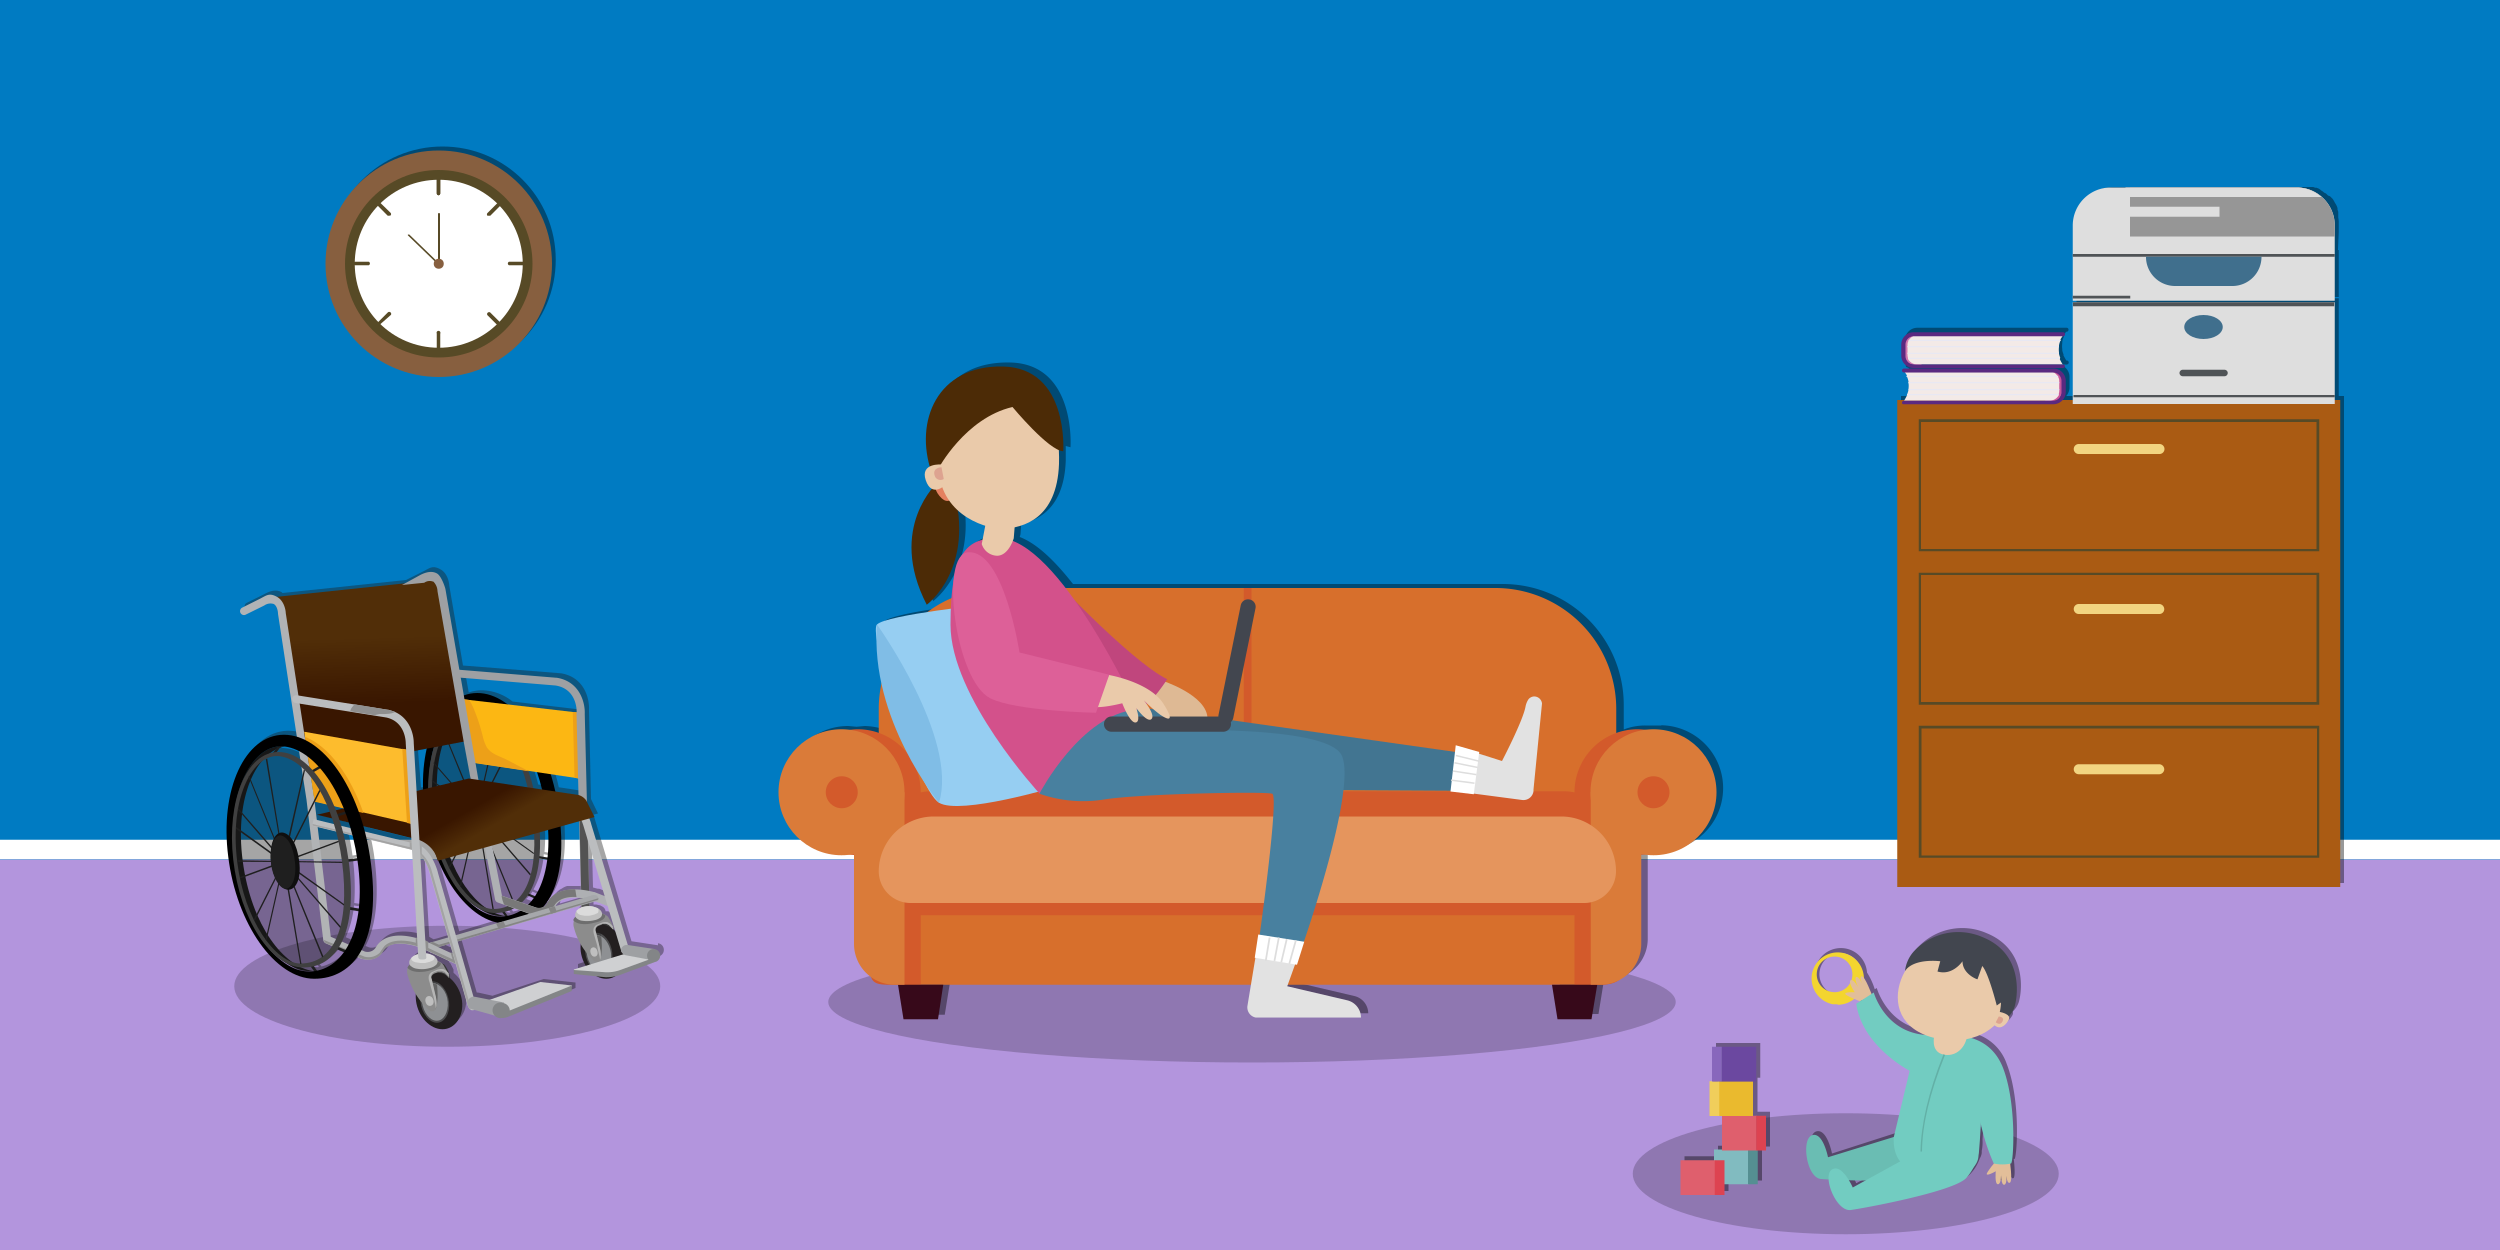 <svg xmlns="http://www.w3.org/2000/svg" xmlns:xlink="http://www.w3.org/1999/xlink" viewBox="0 0 1000 500"><defs><linearGradient id="a" x1="-47.31" x2="-48.06" y1="252.94" y2="279.51" gradientTransform="matrix(-1 0 0 1 100.98 2)" gradientUnits="userSpaceOnUse"><stop offset="0" stop-color="#512e08"/><stop offset="1" stop-color="#391600"/></linearGradient><linearGradient id="c" x1="-86.92" x2="-81.83" y1="333.69" y2="324.82" xlink:href="#a"/><clipPath id="b"><path fill="none" d="M173.3 325.3c2.7 21.9 14.5 38.3 23.9 38.3 12.5 0 18.9-13.6 15.6-38.6-2.8-21.9-12.8-38.3-23.4-39.7s-19.1 15.2-16.1 40z"/></clipPath><clipPath id="d"><path fill="none" d="M95 345c2.8 23.1 15.3 40.6 25.3 40.6 13.1 0 20-14.4 16.6-40.9-3-23.1-13.6-40.5-24.8-42S91.7 318.6 95 345z"/></clipPath></defs><title>Reasonable Accommodation Maternity Leave</title><path fill="#007bc2" d="M0 0h1000v500H0z"/><path fill="#b395dd" d="M0 343.8h1000v156.3H0z"/><path fill="#fff" d="M0 335.9h1000v7.8H0z"/><circle cx="177" cy="103.9" r="45.3" opacity=".4" style="isolation:isolate"/><path d="M664.5 290.2h-6.4a23.4 23.4 0 00-8.6 1.6V282a48.38 48.38 0 00-48.4-48.4H429.2c-6.9-8.8-14.2-16.1-21.3-18.8l.3-1.1.3-4.2c7.8-1.6 17.2-7.2 17.8-25.3v-5.8l1.9.5s2.3-33.3-24.1-33.9-35 20.5-29.4 40.2c-1.6.8-2.7 2.3-1.7 5.5a5.15 5.15 0 002.3 3.4c-4.8 6.1-14.4 22.3-2 46.3 0 0 15.9-11.6 12.5-37.5a29.44 29.44 0 0010.9 6.1l-1.1 5.5a12.52 12.52 0 00-8.1 6.1c-1.7 1.7-2.8 5.2-3.3 9.7a64.77 64.77 0 00-.9 7.7 52.02 52.02 0 00-9.7 5.6c-9.4 1.4-18.3 3.3-20 5s-.6 2.5-.2 5.5a87.15 87.15 0 002 18.4 45.84 45.84 0 00-.9 9.8v9.7a28.41 28.41 0 00-8.6-1.6l-3.3.3-3.3-.3a25.15 25.15 0 00-.1 50.3l3.3-.3h1.7v35.5a16.4 16.4 0 006.9 13.3c.9 3.4 4.7 3.1 9.4 3.1h1.6l2.2 13.6h13.6l2.2-13.6h123.1l-1.4 8.4a4.06 4.06 0 003.4 4.6 1.63 1.63 0 00.7 0h41.4a7.16 7.16 0 00-5.6-6.9l-23.9-5.6.3-.8h105.5l2.2 13.6h13.6l2.2-13.6h1.6a11.59 11.59 0 007-1.9 16.44 16.44 0 008.9-14.7v-35h5a25.15 25.15 0 000-50.3h.4z" opacity=".4" style="isolation:isolate"/><path fill="#1f1f1f" d="M263.1 378.1l-10.5-1.6-14.5-48.3a15.54 15.54 0 00-.8-2.3l1.9-.5-2.8-5.8-.8-35.8c.2-4.4-1.9-13-11.3-14.5h-.2l-38.9-3.1-5.5-32c0-.8-.5-4.7-3.4-6.4-3-1.7-4.1-.8-6.7.6l-7.2 3.6-49.4 5.2-.3-.3c-1.9-1.1-4.1-.8-6.7.6l-7.2 3.6a1.57 1.57 0 101.4 2.8l7.3-3.6a4.28 4.28 0 013.8-.6c1.4.8 1.7 3.1 1.7 3.9l7.7 49.5a18.9 18.9 0 00-5.3-.8c-15.6 0-25.6 21.9-22.3 48.8s18.8 48.8 34.4 48.8a20.18 20.18 0 0017.3-8.9l1.7.8h.3l2 .3h1.7a6.44 6.44 0 003.8-2.2l.5-.6a5.8 5.8 0 011.6-1.9 7.89 7.89 0 013.3-1.3h3.6l3.3.5h.5l1.6.5h.2v3.1l-.9.3-.9.5-.8.6a3.05 3.05 0 00-.8 1.6 1.49 1.49 0 00.2.9h-.3l-.3.5h-.2v.5a7.58 7.58 0 000 3 24.77 24.77 0 003.1 7.5 12.19 12.19 0 000 2.7c.8 6.4 5.6 11.4 10.6 11.4s8.6-5.2 7.8-11.4a13.9 13.9 0 00-5-9.2v-1.3l-.8-1.6-.6-1.1h-.3v-.3l-.6-.8-.5-.5-.9-.5h-.9v-.2a2.26 2.26 0 00-1.3-1.7H172v-1.4l12 5.6 4.8 16.7h.3a1.76 1.76 0 00.8.9h.6l11.1 3.1h1.4l1.3-.3 25.9-10.5V393l-12.7-1.4-20.5 6.7-5.8-1.3h-.5l-6.4-22.2 49.7-14.5v1.1h-.3l-.7.6-.8.6a1.97 1.97 0 00-.6 1.4 1.49 1.49 0 00.2.9h-.3l-.3.5h-.2v.3a6.6 6.6 0 000 2.8 23.91 23.91 0 003 7.2 12.19 12.19 0 000 2.7 15.65 15.65 0 002 5.6l-4.8 1.6v1.7l9.2.9a7.65 7.65 0 003.9 1.1 6.63 6.63 0 003.6-1.1l2.8-.9 13-4.8a2.69 2.69 0 001.7-3.4 2.58 2.58 0 00-2.2-1.8v.8zm-90.6-2.9l-.8-.5-2-34.5a17.94 17.94 0 012.7 4.4l.8 2.2.3.9v.3l7.5 25.5-6.3 1.9-1.3.3-.9-.5zm-4.4-1.8h-.5c-4.4-1.1-12.5-2-15.9 4.2a3.86 3.86 0 01-4.2 1.3l-1.3-.5c4.2-8 5.8-20 3.3-37.2-.4-2.5-.9-4.9-1.4-7.3l18.3 4.4 2 35.5h-.3v-.4zm64.9-63.7v6.6h-.3l-9.2-1.4a49.93 49.93 0 00-1.9-6.9zm14.7 61.4l-1.1-.9v-1.3l-.6-1.6-.6-.9h-.2v-.3l-.6-.8-.5-.3-.8-.5h-1.1v-.2a2.49 2.49 0 00-1.1-1.6l-1.1-.6h-.2l-1.3-.3h-1.1v-1.6l2.2-.6 5.2 2zm-64 1.4l-7.2-25c-.2-.9-2.2-7.8-6.7-10.8h-.2l-.6-.3v-2a11.82 11.82 0 017.2 8.3h.3c5.8 13.6 14.7 23.3 24.2 24.8h-.2zm-39.2-29.7a79.74 79.74 0 01.5 18.9l-3.3-.5a90.38 90.38 0 00-.6-18zm-8.6-20.3l-.8-1.9 3.8.9zm1.4 4.1l3.8.9.6 2-3.8-.9zm29 8.9h-.9l-17.8-4.4-.6-2 19.2 4.7zm-24.7 26.7l3.3.5A39.17 39.17 0 01141 376l-2.7-1.1a40.4 40.4 0 003.3-12.7zm2.8-20.5l-3.4.5a94.31 94.31 0 00-2-10.6l3.8.9c.5 3 1.1 6.1 1.6 9.2zm87.6 12.7h-5.2l-.8.3-.6.3-.8.5-.6.3-.8.6-.5.5-.8.8-.3.5-.9 1.6h-.5a2.59 2.59 0 01-1.4 1.1h-.3c5.5-6.1 8.4-16.6 7.2-32.3l7.7-2.2.6 27.5zM203.6 365a12.26 12.26 0 01-4.1-1.3h.3l3.3-.3 1.1 1.6h-.6zm9.4-4.5l-2.5-.9a18.1 18.1 0 002.5-3l2.3 1.1a31.97 31.97 0 01-2.5 2.7zm-7.7 4.2l-1.1-1.6 3.3-1.3 2.7.9a14.41 14.41 0 01-5 1.9h.1zm10.6-7.8l-2.5-1.1a32.9 32.9 0 004.1-14.1l3.1.5a35.54 35.54 0 01-4.8 14.5zm5-15.6l-3.1-.5a70.66 70.66 0 00.2-9.2l3.3-.9a61.66 61.66 0 01-.6 10.5zm-5.6-27.5c-.6-2.3-1.3-4.7-2-6.9l3.4.5c.7 2.2 1.4 4.5 2 6.9zm8.9 46.5l.3-.3.6-.6.5-.3.6-.5h.5l.6-.3h7.2l-10.6 3.1zm-53.1-45.9l-2.7.6-1.3-16.1 5-.9a68.23 68.23 0 00-1.4 16.3zM110 299.8l2-1.3-.8.9zm-12.8 16.3l.3-1.1zm84.8 60l1.1 4.1-1.3-.6-4.5-2zm62.1-18.9l-4.4-1.7h-.6l-1.9-.5-.5-20.3zm-19.7-84.5c8.8 1.4 8.6 10.5 8.4 11.3v-.3h-1.7l-26.1-3.1a20.12 20.12 0 00-12.2-4.5 15.95 15.95 0 00-5.3.9l-1.3-7.2zm-53-41.6a4.1 4.1 0 013.4-.5h.2l-6.4.6zm-49.5 71.2a15.96 15.96 0 00-8.9-3.1h-.8l1.3-1.7 2.2-.5a15.5 15.5 0 015.6 1.9zm-11-4.8l-2.2.8zm-6.4 3.9a25.4 25.4 0 00-3.6 4.5 23.46 23.46 0 013.6-4.7zm-6.7 11.1a35.38 35.38 0 012.3-5.3 49.87 49.87 0 00-2.3 5.3zm27.4 74.5zm1.7-.1a13.9 13.9 0 01-4.5-1.4h.5l3.4-.3 1.3 1.6zm1.7-.3l-1.3-1.7a16.38 16.38 0 009.4-6.9l2.5 1.1a17.76 17.76 0 01-10.6 7.5z" opacity=".4" style="isolation:isolate"/><g opacity=".4"><path d="M807.5 400.9c1.6-5.5 2.7-21.4-13-27.7a24.28 24.28 0 00-27.5 5.9 13.55 13.55 0 00-3.4 7.7c-5 8.8-4.4 20.3 7.3 25.3-15.9-1.4-20.2-16.9-20.2-16.9l-.8.5a27.22 27.22 0 00-3.1-6.7 10.47 10.47 0 10-12.3 11h1.9a10.05 10.05 0 005.8-1.9l.8-.6 2.5 1.1-1.6.9c2.3 16.1 18.8 25.5 21.4 26.9l-6.4 26.6-26.1 8.4s-2-10.3-6.4-8.8c-4.4 1.6-2.2 17 3.6 17.5h3.1c.3 5.2 4.5 12.8 8.8 12.3 4.2-.5 40.8-7.3 46.1-12.7a17.13 17.13 0 003.9-6.3 5.84 5.84 0 00.8-2.2v-.9a17.06 17.06 0 00.3-4.5c.2-2.3.3-5.2.5-8.1a79.96 79.96 0 005.2 15.9h.5c-1.1 1.4-3.3 4.1-3.1 4.5s3.6-1.2 3.6-1.2-.5 5.2.9 5.2 1.3-3.3 1.3-4.1.2 4.2 1.2 4.1c1.1-.2.9-2.3.8-3.6.2 1.1.5 3.1 1.4 2.8s.5-5.3.2-7.7h.3c.9-.3 2.7-23-3.1-38a19.06 19.06 0 00-12.8-12.2 21.86 21.86 0 009.4-5.2c2 1.7 4.1.6 5.6-2a1.84 1.84 0 00.2-1.6 9.15 9.15 0 002.4-3.7zm-72.7-2.9a8.42 8.42 0 119.8-8.6 1 1 0 00-.8-.3c-.2 0-.2 2 .5 3.1-.6-1.1-1.7-2.3-2.5-2s.5 3.1 1.3 4.4l-.5.6c-1.1 0-3 0-3 .6s.5.5 1.3.9a8.18 8.18 0 01-6.1 1.3zm6.3 72.6h6.4l-5 2.7c-.4-.9-.8-1.8-1.3-2.7zM704.1 444.7H703v-13.6h1.1v-13.9h-17.7v13.7h-1.1v13.9h5v13.5h-3.1v4.2h-13.4v13.9H691.4v-4.2H704.8v-13.6h3.2v-13.9h-3.9z"/></g><ellipse cx="500.8" cy="400.8" opacity=".2" rx="169.5" ry="24.2" style="isolation:isolate"/><ellipse cx="178.9" cy="394.5" opacity=".2" rx="85.2" ry="24.2" style="isolation:isolate"/><g opacity=".4"><path d="M935.5 158.4v-39.1H830.6v39.1h-4.1a5.34 5.34 0 001.3-3.1v-4.7a4.97 4.97 0 00-5-4.8h3.9a.8.8 0 000-1.6h-.2l-1.1-2v-.5a7.5 7.5 0 01-.5-1.6v-.5a8.85 8.85 0 010-2.3v-.5a6.64 6.64 0 01.6-2v-.5l.9-1.6h.2a.79.79 0 00.8-.8.74.74 0 00-.8-.8H767a4.97 4.97 0 00-5 4.8v4.7a4.97 4.97 0 005 4.8h-3.9a.8.8 0 000 1.6h.2l.9 1.6v.5a7.62 7.62 0 01.6 2v.5a8.85 8.85 0 010 2.3v.5a9.83 9.83 0 01-.5 1.6v.5l-1.1 1.9h-2.8v194.8h177.2V158.4zM935.5 101.1V100H830.6v18.8h104.9v-17.7zM935.5 92.8v-4.2a9.97 9.97 0 00-.2-1.6v-2.3l-.3-.9v-.6l-.3-.8-.3-.6-.5-.8-.3-.6-.5-.8-.5-.5-.6-.6-.8-.3-.6-.6-.3-.3h-.2l-.5-.3-.6-.5-.5-.3-.6-.5-.5-.3-.8-.3h-.5l-.8-.3h-79.7A15.2 15.2 0 00830.4 90v10h104.8z"/></g><path fill="#d76f2c" d="M400 235.2h198.1a48.38 48.38 0 0148.4 48.4v62.8h-295v-62.8a48.46 48.46 0 0148.5-48.4z"/><path fill="#d76f2c" d="M361.7 346.1h274.7v47.8H361.7z"/><path fill="#d35a2b" d="M655 291.7a25.22 25.22 0 00-25.2 25.2v77h10.6c5.3 0 9.5-1.9 9.5-7.2v-45.2a25.16 25.16 0 109.6-49.4 31.37 31.37 0 00-4.5-.4zM343.1 291.7a25.22 25.22 0 0125.2 25.2v77h-10.6c-5.3 0-9.5.3-9.5-5v-47.3a25.16 25.16 0 01-9.6-49.4 22.15 22.15 0 014.5-.5z"/><path fill="#d35a2b" d="M361.7 361.1h274.7v5H361.7z"/><path fill="#d35a2b" d="M361.7 346.1h4.5v47.8h-4.5zM631.7 346.1h4.5v47.8h-4.5z"/><path fill="#37091a" d="M361.4 407.7h13.8l2.1-13.8h-18.1l2.2 13.8zM636.6 407.7H623l-2.2-13.8h18.1l-2.3 13.8z"/><path fill="#d35a2b" d="M363.8 350.9h270.5c6.7 0 12.2.9 12.2-5.8v-7.5a21.1 21.1 0 00-21.1-21.1H372.8a21.02 21.02 0 00-21.2 20.9v7.7c0 6.8 5.4 5.8 12.2 5.8z"/><circle cx="661.4" cy="316.9" r="25.2" fill="#da7b39"/><circle cx="336.6" cy="316.9" r="25.2" fill="#da7b39"/><path fill="#da7b39" d="M341.6 316.9h20.2v77H358a16.35 16.35 0 01-16.4-16.4v-60.6zM636.3 316.9h20.2v60.6a16.35 16.35 0 01-16.4 16.4h-3.8v-77z"/><path fill="#e5955d" d="M373.4 326.6h251.1a21.9 21.9 0 0121.9 21.9 12.72 12.72 0 01-12.7 12.7H364.2a12.72 12.72 0 01-12.7-12.7 22.02 22.02 0 0121.9-21.9z"/><circle cx="661.4" cy="316.9" r="6.4" fill="#d35a2b"/><circle cx="336.7" cy="316.9" r="6.4" fill="#d35a2b"/><path fill="#d35a2b" d="M497.5 235.2h3.1v85.2h-3.1z"/><path fill="#96cef2" d="M395.2 241.7s-40.6 4.2-44.4 8.1 16.3 66.2 24.8 71.3 46.9-6.4 46.9-6.4z"/><path fill="#427591" d="M451.7 282.3l130.6 18.5v15.5l-140.7-.8 10.1-33.2z"/><path fill="#48809f" d="M415.8 317.5a52.6 52.6 0 0025.8 2.3c14.2-2.3 64.5-3.3 67.3-2.3s-5.2 57.7-5.2 57.7l17.5 2.5s21.7-62 15.5-75.5c-6.3-13.4-80.5-9.8-80.5-9.8l-.8-7-6.6-5.3c.1-.1-34.1 6.2-33 37.4z"/><path fill="#deb994" d="M464.7 272.2S483 278 483 287.5h-13.9s-10.5-4.2-11.9-10.6z"/><path fill="#c0467d" d="M417.5 227.5s34.2 36.7 49.4 44.2c0 0-6.4 9.8-9.4 10.6s-20.9-7.7-20.9-7.7z"/><path fill="#d3518b" d="M399.4 215.2c-12.8 0-19.2 5.8-19.2 34.7s35.6 67.5 35.6 67.5 16.7-32 39.1-33.6c-.1.1-31.3-68.6-55.5-68.6z"/><path fill="#4c2b06" d="M375.2 192.8s-20.5 18.1-4.5 49.1c0 0 19.8-14.4 10.5-47z"/><path fill="#e48060" d="M378.3 190s-7.5 2.3-2.5 8.4 7.8-3.8 7.8-3.8z"/><path fill="#eacaaa" d="M397.5 150.3c8.9-.5 27 5.8 26.1 35.3-.8 22-14.4 25.5-22.3 25.9-5 .3-24.8-4.2-25.9-24.2s8.8-36 22.1-37z"/><path fill="#eacaaa" d="M395 205.6l-2.3 12a6.64 6.64 0 006.1 4.7c4.7 0 6.7-7 6.7-7l.8-10z"/><path fill="#4c2b06" d="M405 162.8s14.5 17.5 20.3 17.7c0 0 2.3-33.3-24.1-33.9s-35.6 22-28.6 42.3l2.7-1.4s10.8-20.3 29.7-24.7z"/><path fill="#eacaaa" d="M376.7 185.8s-8.8-.8-6.4 6.3 7.7 2 7.7 2z"/><path fill="#dda390" d="M376.6 186.9l.9 4.7a2.44 2.44 0 01-3.4-.8 6.88 6.88 0 01-.3-.8c-.8-3 2.8-3.1 2.8-3.1z"/><path fill="#42464f" d="M489.4 292.7h-44.8a3 3 0 01-3-3v-.1a3 3 0 013-3h44.8a3 3 0 013 3v.1a3.15 3.15 0 01-3 3z"/><path fill="#42464f" d="M487.4 286l8.9-43.9a2.97 2.97 0 013.5-2.3h.1a2.97 2.97 0 012.3 3.5l-8.9 43.9a2.97 2.97 0 01-3.5 2.3h-.1a3.02 3.02 0 01-2.3-3.5z"/><path fill="#eacaaa" d="M443.6 270s16.2 2.8 21.7 11.4.9 5.9-1.2 4.5a59.58 59.58 0 01-6.6-5.8s4.8 5.8 3.1 7.5-6.1-4.4-6.1-4.4 2 5.6-.3 5.8-5.3-7.7-5.3-7.7-8.8 2.3-12.2 1.3z"/><path fill="#dd6098" d="M387.3 220.9c-11.7.6-5.2 51.4 8.8 58.4 10.3 5.2 42.3 5.8 42.3 5.8l5.3-15.2-35.9-8.9c0 .1-6.2-41-20.5-40.1z"/><path fill="#e2e2e2" d="M503 407h41.4a7.16 7.16 0 00-5.6-6.9l-23.9-5.6 6.1-17-17.5-2.5-4.5 27.2a4.15 4.15 0 003.2 4.8z"/><path fill="#fff" d="M521.7 376.7l-18.4-2.9-1.4 9.3 16.9 2.8 2.9-9.2z"/><path fill="#ddd" d="M515.38 385.4l2.62-9.33.68.19-2.63 9.34zM512.18 384.8l2.18-9.25.69.16-2.19 9.24zM509.43 384.32l1.76-9.34.69.13-1.76 9.34zM505.96 384.24l1.53-9.27.7.11-1.54 9.28z"/><path fill="#e2e2e2" d="M613.4 315.8l3.4-34.4a3.13 3.13 0 00-3.4-2.8 3.09 3.09 0 00-2 1.1 7.9 7.9 0 00-1.2 3c-1.1 5.8-9.4 21.7-9.4 21.7l-17.3-5.5-1.9 17.5 27.3 3.6a4.04 4.04 0 004.5-3.6v-.6z"/><path fill="#fff" d="M582.3 298.1l-2.1 18.5 9.3 1.1 2.2-16.9-9.4-2.7z"/><path fill="#ddd" d="M582.28 302.49l.15-.58 9.32 2.29-.14.58zM581.74 305.41l.12-.59 9.3 1.88-.1.59zM581.13 308.7l.09-.59 9.39 1.45-.1.6zM580.42 312.36l.08-.6 9.32 1.22-.08.6z"/><path fill="#80bde6" d="M350.8 249.8s32.7 45.6 24.8 71.3c0 0-27.8-33.3-24.8-71.3z"/><ellipse cx="738.3" cy="469.5" opacity=".2" rx="85.2" ry="24.2" style="isolation:isolate"/><path fill="#f3d52f" d="M735 401.7h-1.9a10.53 10.53 0 01-8.3-12.2 10.47 10.47 0 1110.3 12.4zm-8.3-11.9a7.13 7.13 0 100-.1z"/><path fill="#e2be99" d="M748.9 398.3s-3-8.1-4.2-7.8c-1.3.3.5 3.7.5 3.7s-1.6-3.9-2.7-3.4.9 4.4.9 4.4-1.9-3.8-3.1-3.1c-1.3.6 1.6 4.8 1.6 4.8s-3.8-.2-3.8.6 5.9 3 5.9 3zM803.9 464.2s1.3 8.4 0 8.9-1.4-3.6-1.4-3.6.5 4.2-.8 4.4-1.3-4.4-1.3-4.4.2 4.1-1.2 4.2-.9-5.2-.9-5.2-3.3 1.9-3.6 1.2c-.3-.6 3.8-5.5 3.8-5.5z"/><path fill="#6abdb3" d="M757.5 454.8l-26.3 8.1s-2-10.3-6.4-8.8c-4.4 1.6-2.2 17 3.6 17.5s41.4 1.9 47.8-2.2a19.02 19.02 0 008.1-12.5z"/><path fill="#72ccc1" d="M764.2 426.9l-6.7 28c-.3 6.9 2.3 11.4 8 13.3l17.5 3.4s7.5-3.4 8.3-8.4 2-32 2-32z"/><path fill="#72ccc1" d="M781.3 414.4s14.5-1.6 20 13 4.1 37.7 3.1 38a16.06 16.06 0 01-6.9 0 81.06 81.06 0 01-7-32.2l-26.3-4.7s-19.2-9.7-21.7-27l7-4.5s5 18.1 24.4 17z"/><path fill="#eacaaa" d="M784.5 378.3c-21.7-6.7-39.1 30.5-10.2 37s42.9-26.9 10.2-37z"/><path fill="#42464f" d="M785 384.5s-3.9 5.9-10 4.1l1.1-4.1s-10.5-1.4-14.1 3.9a14.16 14.16 0 013.4-7.7 24.28 24.28 0 0127.5-5.9c15.8 6.3 14.5 22.2 13 27.7s-7.8 7.3-7.8 7.3a20.55 20.55 0 002.3-8.8l-1.7 1.2s-3.3-13.1-5.8-15.8l-1.9 5.3c.1.2-6-2-6-7.2z"/><path fill="#eacaaa" d="M799.5 404.7s5.5.8 3.9 3.4c-1.6 2.7-3.8 3.9-5.9 1.7z"/><path fill="#dda390" d="M799.5 406.6l-1.2 2.3s1.7 1.6 2.7-.3-1.5-2-1.5-2z"/><path fill="#eacaaa" d="M773.8 413.9s-2 7 3.9 8c5.9.9 9.1-4.5 9.1-8z"/><path fill="#72ccc1" d="M766.9 460.8L741.1 475s-4.2-9.7-8.3-7.2 1.7 17 7.5 16.2 40.8-7.3 46.1-12.7a19.9 19.9 0 005.2-13.9z"/><path fill="#62b0a6" d="M768.8 460.6h-.6c.2-10.8 3.1-23.6 9.2-38.9l.6.3c-6.1 15.2-9.1 27.8-9.2 38.6z"/><path fill="#81bbc0" d="M685.6 459.8h13.9v13.9h-13.9z"/><path fill="#558f92" d="M699.2 459.8h3.9v13.9h-3.9z"/><path fill="#df5f6d" d="M688.8 446.3h13.9v13.9h-13.9z"/><path fill="#dd4351" d="M702.5 446.3h3.9v13.9h-3.9z"/><path fill="#eaba2e" d="M687.3 432.5h13.9v13.9h-13.9z"/><path fill="#f0ce5b" d="M683.8 432.5h3.9v13.9h-3.9z"/><path fill="#6b48a0" d="M688.6 418.7h13.9v13.9h-13.9z"/><path fill="#8867bc" d="M684.8 418.7h3.9v13.9h-3.9z"/><path fill="#df5f6d" d="M672.2 464.1h13.9V478h-13.9z"/><path fill="#dd4351" d="M685.9 464.1h3.9V478h-3.9z"/><circle cx="175.5" cy="105.5" r="45.3" fill="#875f3f"/><circle cx="175.5" cy="105.5" r="37.5" fill="#574a26"/><circle cx="175.5" cy="105.5" r="33.6" fill="#fff"/><path fill="#574a26" d="M175.5 78.1a.79.79 0 01-.8-.8v-5.6a.76.76 0 111.4-.6.85.85 0 010 .7v5.6a.86.86 0 01-.6.7z"/><path fill="#574a26" d="M175.5 78.1a.79.79 0 01-.8-.8v-5.6a.76.76 0 111.4-.6.85.85 0 010 .7v5.6a.86.86 0 01-.6.7zM155.6 86.3h-.5l-3.9-3.9a.73.73 0 01.2-1.1.75.75 0 01.9 0l3.9 3.8a.78.78 0 010 1.1zM147.5 106.1h-5.6a.76.76 0 01-.4-1 .78.78 0 01.4-.4h5.6a.76.76 0 01.4 1 .78.78 0 01-.4.4zM151.7 130h-.5a.78.78 0 010-1.1l3.9-3.9a.8.8 0 011.3.9c0 .1-.1.1-.2.2l-4.1 3.6zM175.5 139.8a.79.79 0 01-.8-.8v-5.6a.76.76 0 111.4-.6.85.85 0 010 .7v5.6c0 .3-.3.7-.6.7zM199.4 130h-.5l-3.9-3.9a.73.73 0 01.2-1.1.75.75 0 01.9 0l3.9 3.9a.78.78 0 010 1.1zM209.2 106.1h-5.6a.76.76 0 01-.4-1 .78.78 0 01.4-.4h5.6a.76.76 0 01.4 1 .78.78 0 01-.4.4zM195.5 86.3h-.5a.78.78 0 010-1.1l3.9-3.9a.73.73 0 011.1.2.75.75 0 010 .9l-3.9 3.9zM175.5 105.8a.27.27 0 01-.3-.3V85.6a.4.4 0 11.8 0v19.8c0 .2-.1.3-.3.4z"/><path fill="#574a26" d="M175.5 105.8h-.3l-12-11.6a.3.3 0 010-.4h.5l12 11.6a.3.3 0 010 .4h-.2z"/><circle cx="175.5" cy="105.5" r="2" fill="#875f3f"/><path fill="#171717" d="M172.3 325c-3.6-27 7.2-44.8 18.9-43.4h.2c-10.5 1.6-19.4 18.6-15.9 43.4 3.4 24.8 15.8 40 26.6 41.4h-1.7c-11.2.2-24.9-17.6-28.1-41.4z"/><path fill="#1f1f1f" d="M200.87 364.85l.73-.53 2.22 3.09-.73.52zM210.02 357.74l.35-.82 4.6 1.98-.36.83zM214.63 343.2l.15-.89 5.33.88-.15.89zM213.77 324.37l5.75-.73.13.99-5.75.73zM209.67 307.74l4.95-1.6.3.94-4.94 1.61zM201.9 291.95l4.48-2.62.5.86-4.48 2.62zM186.52 284.47l3-4 .8.6-3 4z"/><path d="M169.8 323.3c3.1 25.5 17.7 46.1 32.5 46.1s25.9-13.6 21.1-46.1c-3.9-25.8-17.7-46.1-32.5-46.1s-24.3 20.6-21.1 46.1zm21.4-41.6c12.3 1.6 24.1 19.4 27.3 43 3.9 27.2-5.8 41.9-18.3 41.9s-24.8-17.8-28-41.6c-3.6-27 7.2-44.8 18.9-43.4z"/><path fill="#404040" d="M171.7 324.4c2.5 22.5 14.4 40.8 26.4 40.8s20.9-12 17-40.8c-3.1-22.8-14.4-40.8-26.4-40.8s-19.5 18.3-17 40.8zm17.8-39.1c10.6 1.4 20.6 17.8 23.4 39.7 3.3 25.2-3.3 38.6-15.6 38.6-9.4 0-21.3-16.4-23.9-38.3-3.1-24.8 6.1-41.4 16.1-40z"/><g clip-path="url(#b)"><path fill="#1f1f1f" d="M172.5 324.5l17.3.3-17.9-12.8.3-.4 17.3 12.3-16.7-19.2.3-.3 16.9 19.4-13.1-32.1.4-.1 12.9 31.2-6.3-37.6h.5l6.4 38.7 7.8-34.2.5.1-7.7 33.5 12.8-25.5.5.3-13.4 26.6 21.2-7.8.2.4-20.4 7.5 21.8.2v.6l-22.7-.3 23.6 16.9-.3.3-22.2-15.8 21.1 24.4-.5.3-21.5-25 14.5 35.5-.5.1-14.2-34.8 6.3 37.6-.5.2-6.4-38.6-6.7 29.5-.5-.1 6.6-28.8-11 21.6-.4-.3 11.5-22.7-16.5 6.1-.2-.4 16.1-6-17.2-.3v-.5z"/></g><path d="M186.1 325.3c.8 6.1 3.9 10.6 6.4 10.6s5.2-3.8 4.2-10.6c-.9-6.9-3.4-10.5-6.3-10.9-2.7-.5-5.1 4-4.3 10.9z"/><path fill="#1f1f1f" d="M186.1 325.6c.6 5.6 3.3 9.8 5.5 9.8s4.4-3.4 3.6-9.8-3-9.7-5.3-10.2-4.6 3.8-3.8 10.2z"/><path fill="#fcb713" d="M230.9 285l-45.7-5.3 3.9 25.3 43.9 6.6-2.1-26.6z"/><path fill="#eda018" d="M185.2 279.7l2.5.3a28.5 28.5 0 011.6 3 78.9 78.9 0 013.9 11.9 17.36 17.36 0 001.4 3.8c1.9 3.1 5.3 3.7 8.3 5.3l8.6 4.5-22.5-3.4zM230.9 285l2.1 26.6-3.2-.5-.7-26.3 1.8.2z"/><path fill="url(#a)" d="M187.3 296.3l-64.2 12.2-10.8-65.3s0-4.1-2.3-4.4l65.5-6.9z"/><path fill="#9ea0a3" d="M234.2 364.4a1.58 1.58 0 001.6-1.6l-1.9-77.2c.2-4.4-1.9-13-11.2-14.5h-.2l-40-3.3a1.56 1.56 0 00-.3 3.1l40 3.3c8.9 1.4 8.6 10.8 8.4 11.3l1.9 77.3a1.58 1.58 0 001.6 1.6z"/><path fill="#525252" d="M235.8 362.7a1.58 1.58 0 01-1.6 1.6 1.58 1.58 0 01-1.6-1.6l-.9-40.2h3.1z"/><path fill="#383838" d="M245.5 372.5a2.05 2.05 0 010 1.1v.3h-.6a14.4 14.4 0 00-4.2-2.3l-1.9-.6-.6-.5a1.48 1.48 0 010-1.3 2.36 2.36 0 01.8-.9 6 6 0 012.8-1.3 1.53 1.53 0 011.3.2 4.44 4.44 0 01.8 1.1 14.65 14.65 0 011.4 2.8z"/><path fill="#4d4d4f" d="M233.8 381.3c.5 4.7 3.4 8.4 6.7 8.4s5.3-3.8 4.8-8.4-3.4-8.4-6.7-8.4c-3.3-.1-5.3 3.7-4.8 8.4z"/><path fill="#404041" d="M240.5 374.4l-1.7-.5a3.68 3.68 0 00-2.7 1.3l-.3-1.4a4.1 4.1 0 012.8-1.3l1.7.3v1.3z"/><path fill="#231f20" d="M232.3 380.6c.8 6.1 5.3 10.9 10.2 10.9s8.1-4.8 7.5-10.9-5.3-10.9-10.2-10.9-8.2 5-7.5 10.9zm6.3-7.5c3 0 5.8 3.6 6.3 8s-1.6 8-4.5 8c-3 0-5.8-3.6-6.3-8s1.7-7.8 4.7-7.8z"/><path fill="#8e9093" d="M234.7 381.3c.5 4.1 3 7.2 5.6 7.2 2.7 0 4.5-3.3 4.1-7.2-.5-3.9-3-7.2-5.6-7.2-2.7 0-4.6 3.1-4.1 7.2z"/><path fill="#636363" d="M238.8 374.1l1.7.5a26.35 26.35 0 01.2 2.8 23.27 23.27 0 01-.3 5.3 3.5 3.5 0 01-.6 1.4l-.5.3c-.5.2-.8-.5-.9-.8a81.16 81.16 0 01-2.2-8.1 2.9 2.9 0 012.6-1.4z"/><path fill="#8c8c8c" d="M240.8 369.8l-1.3.5a2.26 2.26 0 00-1.3 1.4 2.2 2.2 0 00.2 1.4l1.4 5.8a12.1 12.1 0 01.5 4.2 2.2 2.2 0 01-.9 1.6 2.41 2.41 0 01-2.5-1.1 26.45 26.45 0 01-7.3-12.5 4.6 4.6 0 01.6-4.1 4.17 4.17 0 011.6-.9 15.35 15.35 0 019.7-.5l1.4.8a4.44 4.44 0 01.8 1.1l.8 1.4.9 2c.1.2.1.5.2.8-.2 0-.8-.8-.9-.9l-.9-.9-1.1-.5h-1.6z"/><path fill="#6e6e6e" d="M237.3 369.2c-2.3.6-5.5.8-7.5-.6l-.5-.5a2.38 2.38 0 01.6-1.1 4.17 4.17 0 011.6-.9 15.35 15.35 0 019.7-.5l.9.5c.1 2-3.2 2.8-4.8 3.1z"/><path fill="#bfbfbf" d="M237.7 368.1a12.95 12.95 0 01-4.8.2 3.86 3.86 0 01-2-.8 1.69 1.69 0 01-.8-1.7c0-1.3 1.4-2.2 2.5-2.7a9.38 9.38 0 014.4-.5c1.4.3 3.4.9 3.8 2.7a1.94 1.94 0 01-.5 1.6 5.6 5.6 0 01-2.6 1.2z"/><path fill="#dbdbdb" d="M239.1 365.2l-1.3.6-2 .5h-1.9l-1.7-.3c-.6-.2-1.7-.8-1.6-1.7a7 7 0 011.7-1.3 9.38 9.38 0 014.4-.5 10.64 10.64 0 012.5.9 1.67 1.67 0 01-.1 1.8z"/><ellipse cx="237.59" cy="380.8" fill="#bfbfbf" rx="1.4" ry="1.9" transform="rotate(-16.5 237.59 380.8)"/><path fill="#b5b5b5" d="M239.5 381.4c-.2-1.1-.5-2-.6-3.1l-1.3-4.5a5.5 5.5 0 01-.2-2.2 2.74 2.74 0 011.3-1.7l1.9-.8a4.3 4.3 0 012.5-.2l.9.5 1.1 1.1v.5c.1.2.1.5.2.8-.2 0-.8-.8-.9-.9l-.9-.9-1.1-.5h-1.6l-1.3.5a2.26 2.26 0 00-1.3 1.4 2.2 2.2 0 00.2 1.4l1.4 5.8a12.1 12.1 0 01.5 4.2 2.02 2.02 0 01-.3 1.1 10.08 10.08 0 00-.5-2.5z"/><path fill="#9ea0a3" d="M168.1 230c2.7-1.4 5-1.6 6.7-.6 1.7.9 3.3 5.6 3.4 6.4l13.4 77.5a1.58 1.58 0 01-1.2 1.9h-.4c-.8 0-1.3-.9-1.4-1.7l-3.1-16.7-10.5-60.3a5.61 5.61 0 00-1.7-3.9h-.2a3.73 3.73 0 00-3.4.5l-8.9.9z"/><path fill="#aeb0b3" d="M191.4 313.4c-.6-.2.8 1.3.8 1.3l8.6 43.6 13.9 4.8c3.1.5 4.1-1.4 4.2-1.6 4.1-8.9 18.1-4.8 18.6-4.7h.2l6.9 2.7c.8.3.5.8.2 1.6s1.7 2 1.1 2.2h-.6l-8.6-3.3c-.8-.2-12-3.3-14.8 3 0 .2-1.9 4.2-7.7 3.3h-.3l-14.8-5.3a1.63 1.63 0 01-1.1-1.3l-8.8-45.3-.3-2.3 2.5.3z"/><path fill="#787878" d="M200.6 358v.3l13.9 4.8c3.1.5 4.1-1.4 4.2-1.6 2.2-4.8 7.2-5.8 11.4-5.8.2 1.1.3 2 .5 3.1-3.4-.2-7.5.5-9.1 3.9 0 .2-1.9 4.2-7.7 3.3h-.3l-11.9-4.2-.6-1.7a15.52 15.52 0 01-.4-2.1z"/><path fill="#a6a8ab" d="M236.3 358.3a2.75 2.75 0 012.5 0 1.9 1.9 0 01.5 1.9L172 379.8l-.8-2.5z"/><path fill="#858585" d="M171.4 377.3l1.7-.5 2.5 1.1 63.8-18.6a1.42 1.42 0 01-.2.6l-65.5 19.4-2-.8z"/><path fill="#858585" d="M220.5 365.5l-1.1-2.2 2.5-.8.8 2.3-2.2.7zM199.5 371.6l-1.1-2.2 3-.8.9 1.9-2.8 1.1z"/><path fill="#bbbdbf" d="M188.9 314.8l.6-2.3 37.8 6.3h.9c5.6 2 8.1 9.8 8.3 10.9l15.2 50.2a1.4 1.4 0 01-.8 1.8c-.1 0-.2.1-.3.1h-.5c-.6 0-1.6-1.1-1.7-1.7l-15-49.7s-2.3-8-6.4-8.9l-.9-.5z"/><path fill="url(#c)" d="M231.4 318l-43.9-6.6-37.3 8.9-23.4 5.6 40.6 10a12.04 12.04 0 017.7 8.4l62.7-17.5-3.3-6.6a5.76 5.76 0 00-3.1-2.2z"/><path fill="#b1b3b5" d="M183.4 385.9a1.56 1.56 0 001.5-1.6 1.7 1.7 0 00-.9-1.4l-14.8-6.9h-.2c-.6-.2-14.2-5.5-18.9 3.3a3.86 3.86 0 01-4.2 1.3l-13.6-5.9-6.6-55.3-11.4-74.2c0-.8-.5-4.7-3.4-6.4-3-1.7-4.1-.8-6.7.6L97 243a1.57 1.57 0 101.4 2.8l7.3-3.6a4.28 4.28 0 013.8-.6c1.4.8 1.7 3.1 1.7 3.9l11.4 74.4 6.7 56.1a1.76 1.76 0 00.9 1.3l14.5 6.3h.3c5.6 1.3 7.8-2.7 7.8-2.8 3.3-6.1 14.2-2 15-1.9l14.8 6.9z"/><path fill="#8f8f8f" d="M151.9 381.1c.6-.9 1.2-1.8 1.9-2.7 4.1-3.9 12.5-1.3 12.5-1.3V375l3.1.9h.2l1.7.8v2.5l9.7 4.5-.8-2.8 3.8 1.7.9 2.7a1.6 1.6 0 01-1.1.5h-.9l-14.8-6.9c-.8-.3-11.7-4.2-15 1.9-.2.2-2.2 4.1-7.8 2.8h-.3l-14.5-6.3a1.42 1.42 0 01-.9-1.3l16.3 6.7a6.5 6.5 0 006-1.6z"/><path fill="#bbbdbf" d="M188.8 404.1h.5a1.6 1.6 0 001.1-1.9l-15.2-53c-.2-1.1-2.8-10-8.8-11.7a1.46 1.46 0 10-.8 2.8c4.1.9 6.4 9.2 6.4 9.4l15 52.3c.3 1 1.1 2.1 1.8 2.1z"/><path fill="#a3a3a3" d="M187.2 402.2l-15-52.3c0-.2-2.3-8.4-6.4-9.4a1.6 1.6 0 01-1.3-1.4c6.1 1.7 8 8.6 8 8.6l15.8 55.3v.9a2.45 2.45 0 01-1.1-1.7z"/><path fill="#cfd0d2" d="M227.8 396.1l1-1.9-12.7-1.4-23.6 8.3 9.7 4.8 25.6-9.8z"/><path fill="#9ea0a3" d="M187 401.4a2.55 2.55 0 012.3-2.7h.6l11.7 2.3-.9 5.2-.8.6-11.1-3.1a2.74 2.74 0 01-1.8-2.3z"/><path fill="#838587" d="M200.8 401.2a3.1 3.1 0 013.1 3l24.8-10v2.2l-25.9 10.5-1.3.3h-.8a3.12 3.12 0 01-1.3-6.1 3.3 3.3 0 011.4 0z"/><path fill="#bbbdbf" d="M124.84 330.3l.63-2.63 41.6 10.07-.63 2.62z"/><path fill="#a3a3a3" d="M163.9 339.2v-2.3l2.3.6h.9l1.6.8v3.6a8.9 8.9 0 00-4.8-2.7z"/><path fill="#a3a3a3" d="M125 330.2v-.6l38.1 9.1a8.02 8.02 0 013.4 1.1v.5z"/><path fill="#cfd0d2" d="M260.8 384.4l-.5-1.3-10.6-1.5-20.2 6.2.5 1.1 13.9 1.1 16.9-5.6z"/><path fill="#9ea0a3" d="M248.4 380.2a2.22 2.22 0 012.2-2.2h.5l10.6 1.6 1.6 1.7-1.1 2.2-2.8.3-9.1-1.7a2.47 2.47 0 01-1.9-1.9z"/><path fill="#838587" d="M242.2 388.9a15.22 15.22 0 005.6-.8l11.6-4.2a2.63 2.63 0 113.7.4 2.22 2.22 0 01-1.1.5l-13 4.8a17.02 17.02 0 01-6.7 1.3l-12.8-1.3V388z"/><path fill="#fdbc2d" d="M164.2 300.2l-42.5-7.5 4.2 27.8 40.2 9.3-1.9-29.6z"/><path fill="#eda018" d="M122 294.7c9.5 3.8 18.1 15.3 23.4 30.5l-19.5-4.5zM164.2 300.2l.8 11.7.6 17.9-2.8-.6-1.9-29.7 3.3.7z"/><path fill="#383838" d="M180 391.6a2.84 2.84 0 010 1.3v.3c-.2.2-.5 0-.6-.2a17.3 17.3 0 00-4.4-2.5l-2-.8-.6-.5a1.48 1.48 0 010-1.3 3.13 3.13 0 01.9-1.1 6.72 6.72 0 013-1.3 2 2 0 011.3.2 4.44 4.44 0 01.8 1.1 10.31 10.31 0 011.4 3z"/><path fill="#4d4d4f" d="M167.8 400.8c.5 4.8 3.6 8.9 7 8.9s5.6-4.1 5.2-8.9c-.5-4.8-3.6-8.9-7-8.9-3.5 0-5.7 4-5.2 8.9z"/><path fill="#404041" d="M174.8 393.6l-1.7-.5a3.5 3.5 0 00-2.8 1.4l-.3-1.4a4.82 4.82 0 013-1.3l1.9.3v1.5z"/><path fill="#231f20" d="M166.4 400.3c.8 6.4 5.6 11.4 10.6 11.4s8.6-5.2 7.8-11.4-5.6-11.4-10.6-11.4-8.6 5-7.8 11.4zm6.6-7.8c3.1 0 6.1 3.7 6.6 8.3.5 4.5-1.7 8.3-4.8 8.3s-6.1-3.7-6.6-8.3c-.5-4.5 1.6-8.3 4.8-8.3z"/><path fill="#8e9093" d="M168.8 400.8c.5 4.2 3.1 7.5 5.9 7.5s4.7-3.4 4.4-7.5-3.1-7.5-5.9-7.5c-2.9 0-4.9 3.3-4.4 7.5z"/><path fill="#636363" d="M173.1 393.3l1.7.5c.1 1 .2 2 .2 3a25.4 25.4 0 01-.3 5.5 3.5 3.5 0 01-.6 1.4l-.5.3c-.5.2-.8-.5-.9-.8a52.51 52.51 0 01-2.3-8.4 3.06 3.06 0 012.7-1.5z"/><path fill="#8c8c8c" d="M175.2 388.9l-1.4.5a2.54 2.54 0 00-1.3 1.4 2.2 2.2 0 00.2 1.4l1.4 6.1a12.96 12.96 0 01.5 4.4 2.26 2.26 0 01-1.1 1.7c-.9.5-1.9-.3-2.7-1.1a29.1 29.1 0 01-7.7-13.1 4.5 4.5 0 01.6-4.2 4.17 4.17 0 011.6-.9 16.16 16.16 0 0110.2-.5 4.2 4.2 0 011.4.9 3.8 3.8 0 01.9 1.3l.8 1.4.9 2.2c.1.2.1.5.2.8-.2 0-.8-.8-.9-.9l-.9-.9-1.3-.5h-1.4z"/><path fill="#6e6e6e" d="M171.6 388.3c-2.5.6-5.8.9-8-.6l-.6-.5a2.38 2.38 0 01.6-1.1 4.17 4.17 0 011.6-.9 16.16 16.16 0 0110.2-.5l.9.5c.3 1.8-3.2 2.6-4.7 3.1z"/><path fill="#bfbfbf" d="M172 387.2a11.4 11.4 0 01-5.2.3 4.3 4.3 0 01-2.2-.9 1.77 1.77 0 01-.9-1.7c0-1.3 1.4-2.3 2.7-2.8a9.39 9.39 0 014.7-.5c1.6.3 3.6 1.1 3.9 2.7a1.94 1.94 0 01-.5 1.6 5.46 5.46 0 01-2.5 1.3z"/><path fill="#dbdbdb" d="M173.3 384.1l-1.3.6-2 .5h-1.9l-1.9-.3c-.8-.2-1.9-.8-1.7-1.7a4.97 4.97 0 011.9-1.3 9.39 9.39 0 014.7-.5 10.24 10.24 0 012.7 1.1 1.84 1.84 0 01-.5 1.6z"/><ellipse cx="171.79" cy="400.39" fill="#bfbfbf" rx="1.6" ry="2" transform="rotate(-16.5 171.79 400.4)"/><path fill="#b5b5b5" d="M173.9 400.9c-.2-1.1-.5-2.2-.8-3.3l-1.3-4.8a4.45 4.45 0 01-.3-2.3 2.74 2.74 0 011.3-1.7l2-.9a4.92 4.92 0 012.7-.2l.9.5 1.1 1.1v.5c.1.2.1.5.2.8-.2 0-.8-.8-.9-.9l-.9-.9-1.3-.5h-1.4l-1.4.5a2.54 2.54 0 00-1.3 1.4 2.2 2.2 0 00.2 1.4l1.4 6.1a12.96 12.96 0 01.5 4.4 2.02 2.02 0 01-.3 1.1 13.66 13.66 0 00-.4-2.3z"/><path fill="#bbbdbf" d="M168.9 383.8h.2c.9 0 1.6-.2 1.4-1.1l-5-85.5c0-3.9-2-11.6-10.3-13.3h-.2l-36.3-5.8a1.6 1.6 0 00-1.8 1.3 1.66 1.66 0 001.3 1.8l36.3 5.8c7.8 1.7 7.8 10 7.8 10.3l5 85.6c.2.9.8.9 1.6.9z"/><path fill="#8f8f8f" d="M141.7 281.7l13.4 2.2h.2l2.8.9-1.3.5a20.71 20.71 0 01-5 .3l-2 .5-9.7-1.6a3.18 3.18 0 01.3-.9c.2-.6.9-1.1 1.3-1.9z"/><path fill="#171717" d="M93.9 344.5c-3.9-28.6 7.7-47.5 20-45.9h.2c-11.1 1.6-20.5 19.7-17 45.9s16.7 42.3 28.1 43.9h-1.6c-11.7.2-26.3-18.7-29.7-43.9z"/><path fill="#1f1f1f" d="M124.2 386.5l.89-.64 2.33 3.25-.89.64zM133.78 379.28l.43-1 4.87 2.1-.44 1zM138.6 363.72l.18-1.09 5.63.93-.18 1.08zM137.87 343.9l6.25-.8.13.99-6.25.8zM133.46 326.08l5.23-1.7.3.96-5.22 1.7zM123.5 308.83l4.67-2.7.5.86-4.67 2.7zM108.96 301.46l3.12-4.16.8.6-3.12 4.16z"/><path d="M91.3 342.7c3.3 26.9 18.8 48.8 34.4 48.8s27.5-14.4 22.3-48.8c-4.1-27.3-18.8-48.8-34.4-48.8s-25.8 21.9-22.3 48.8zm22.6-44.1c13.1 1.7 25.5 20.5 29.1 45.6 4.1 28.9-6.3 44.4-19.4 44.4s-26.3-18.9-29.7-43.9c-3.7-28.8 7.7-47.7 20-46.1z"/><path fill="#404040" d="M93.3 343.9c2.7 23.8 15.2 43.1 28 43.1s22.2-12.7 18.1-43.1c-3.3-24.2-15.2-43.1-28-43.1s-20.8 19.4-18.1 43.1zm18.7-41.4c11.3 1.6 21.7 18.9 24.8 42 3.4 26.6-3.4 40.9-16.6 40.9-10 0-22.5-17.3-25.3-40.6-3.3-26.3 6.6-43.8 17.2-42.3z"/><g clip-path="url(#d)"><path fill="#1f1f1f" d="M94.2 344.1l18.1.3-18.9-13.6.4-.5 18.2 13.1L94.4 323l.4-.3 17.9 20.6-13.9-34.1.4-.1 13.6 33.2-6.7-40h.6l6.7 41 8.3-36.1.5.1-8 35.5 13.6-27 .5.3-14.2 28.1 22.3-8.3.2.5-21.4 8 22.9.3v.5l-24-.4 25 17.9-.3.4-23.5-16.7 22.4 25.8-.5.3-22.8-26.4 15.3 37.3-.5.4-15.1-37.1 6.7 40.2h-.5l-6.9-40.8-7 31.1h-.5l6.9-30.5-11.5 22.8-.5-.3 12.2-24-17.7 6.5-.1-.6 17.1-6.3-18.1-.1v-.6z"/></g><path fill="#0f0f0f" d="M108.4 344.8c.8 6.4 4.1 11.1 6.9 11.1s5.3-3.9 4.4-11.3c-.9-7.3-3.6-11.1-6.7-11.6-3.2-.3-5.3 4.7-4.6 11.8z"/><path fill="#1f1f1f" d="M108.4 345.2c.6 5.9 3.6 10.3 5.8 10.3s4.5-3.6 3.8-10.5-3.1-10.3-5.6-10.8c-2.6-.4-4.7 4.2-4 11z"/><path fill="#aa5b13" d="M758.9 160h177.2v194.8H758.9z"/><path fill="#574a26" d="M767.5 167.7h160.2v52.8H767.5z"/><path fill="#aa5b13" d="M768.4 168.8h158.2v50.8H768.4z"/><path fill="#574a26" d="M767.5 229.1h160.2v52.8H767.5z"/><path fill="#aa5b13" d="M768.4 230h158.2v50.8H768.4z"/><path fill="#574a26" d="M767.5 290.3h160.2v52.8H767.5z"/><path fill="#aa5b13" d="M768.6 291.4h158.2v50.8H768.6z"/><path fill="#f2d581" d="M863.8 181.6h-32.3a2 2 0 01-2-2 2 2 0 012-2h32.3a2 2 0 012 2 2 2 0 01-2 2zM863.8 245.6h-32.3a2 2 0 01-2-2 2 2 0 012-2h32.3a2.1 2.1 0 011.9 2.2 1.95 1.95 0 01-1.9 1.8zM863.8 309.7h-32.3a2 2 0 01-2-2 2 2 0 012-2h32.3a2.1 2.1 0 011.9 2.2 2.13 2.13 0 01-1.9 1.8z"/><path fill="#c9569a" d="M818.1 160.9s5-.5 5.5-1.3a8.55 8.55 0 000-10.3c-.5-.8-5.5-1.3-5.5-1.3z"/><path fill="#f3eae7" d="M762.8 158.1a15.45 15.45 0 01-1.2 2.2h58.1a4.29 4.29 0 003.8-2.2v-.5a4.25 4.25 0 00.2-1.1v-4.2a3.02 3.02 0 00-.5-1.6l-.3-.5a4.22 4.22 0 00-3.4-1.7h-57.8l1.1 1.7v.5a7.62 7.62 0 01.6 2v.5a8.85 8.85 0 010 2.3v.5a9.83 9.83 0 01-.5 1.6v.5z"/><path fill="#e8e8f3" d="M823.1 150.3h-60.5v.5h60.8zM763.4 156.1h60.3v-.5h-60.2zM823.4 158.1h-60.6v-.5h60.6zM763.4 152.8v.5h60.3v-.5z"/><path fill="#5a2980" d="M761.6 161.7h59.7a4.97 4.97 0 005-4.8v-4.7a4.97 4.97 0 00-5-4.8h-59.7a.8.8 0 000 1.6h59.7a3.33 3.33 0 013.3 3.3v4.7a3.33 3.33 0 01-3.3 3.3h-59.7a.79.79 0 00-.8.8c0 .5.3.6.8.6z"/><path fill="#d177af" d="M768.6 146.4s-5-.5-5.5-1.3a8.55 8.55 0 010-10.3c.5-.8 5.5-1.3 5.5-1.3z"/><path fill="#f3eae7" d="M823.9 143.6a15.45 15.45 0 001.2 2.2H767a4.29 4.29 0 01-3.8-2.2v-.5a4.25 4.25 0 01-.2-1.1v-4.2a3.02 3.02 0 01.5-1.6l.3-.5a4.22 4.22 0 013.4-1.7h58.1l-1.1 1.7v.5a7.62 7.62 0 00-.6 2v.5a8.85 8.85 0 000 2.3v.5a9.82 9.82 0 00.5 1.6z"/><path fill="#e8e8f3" d="M763.6 135.9h60.6v.5h-60.9zM823.3 141.6H763v-.5h60.3zM763.3 143.6h60.6v-.5h-60.8zM823.3 138.4v.5H763v-.5z"/><path fill="#5a2980" d="M825.2 147.2h-59.7a4.97 4.97 0 01-5-4.8v-4.7a4.97 4.97 0 015-4.8h59.7a.79.79 0 01.8.8.74.74 0 01-.8.8h-59.7a3.33 3.33 0 00-3.3 3.3v4.7a3.33 3.33 0 003.3 3.3h59.7a.79.79 0 01.8.8 1.04 1.04 0 01-.8.6z"/><path fill="#dedede" d="M829.1 101.6h104.8v18.7H829.1z"/><path fill="#4f5356" d="M829.1 101.6h104.8v1.1H829.1z"/><path fill="#dedede" d="M829.1 120.9h104.8v40.7H829.1z"/><path fill="#4f5356" d="M829.4 158h104.5v.9H829.4zM829.2 120.9h104.5v1.6H829.2zM889.8 150.5h-16.7a1.32 1.32 0 01-1.3-1.3 1.32 1.32 0 011.3-1.3h16.7a1.32 1.32 0 011.3 1.3 1.32 1.32 0 01-1.3 1.3z"/><ellipse cx="881.4" cy="130.8" fill="#406f8d" rx="7.7" ry="4.8"/><path fill="#4f5356" d="M829.1 118.3h23v1.1h-23z"/><path fill="#406f8d" d="M892.8 114.4h-22.7a11.65 11.65 0 01-11.7-11.7h46.2a11.65 11.65 0 01-11.7 11.7z"/><path fill="#dedede" d="M933.9 90.2v11.4H829.1V90.2A15.2 15.2 0 01844.3 75h74.5a15.17 15.17 0 0115.1 15.2z"/><path fill="#969696" d="M933.9 90.2v4.4H852V75h66.7a15.2 15.2 0 0115.2 15.2z"/><path fill="#dedede" d="M848.6 82.7h39.2v4h-39.2zM928.6 78.8h-78.4V75h68.6a14.85 14.85 0 019.8 3.8z"/></svg>